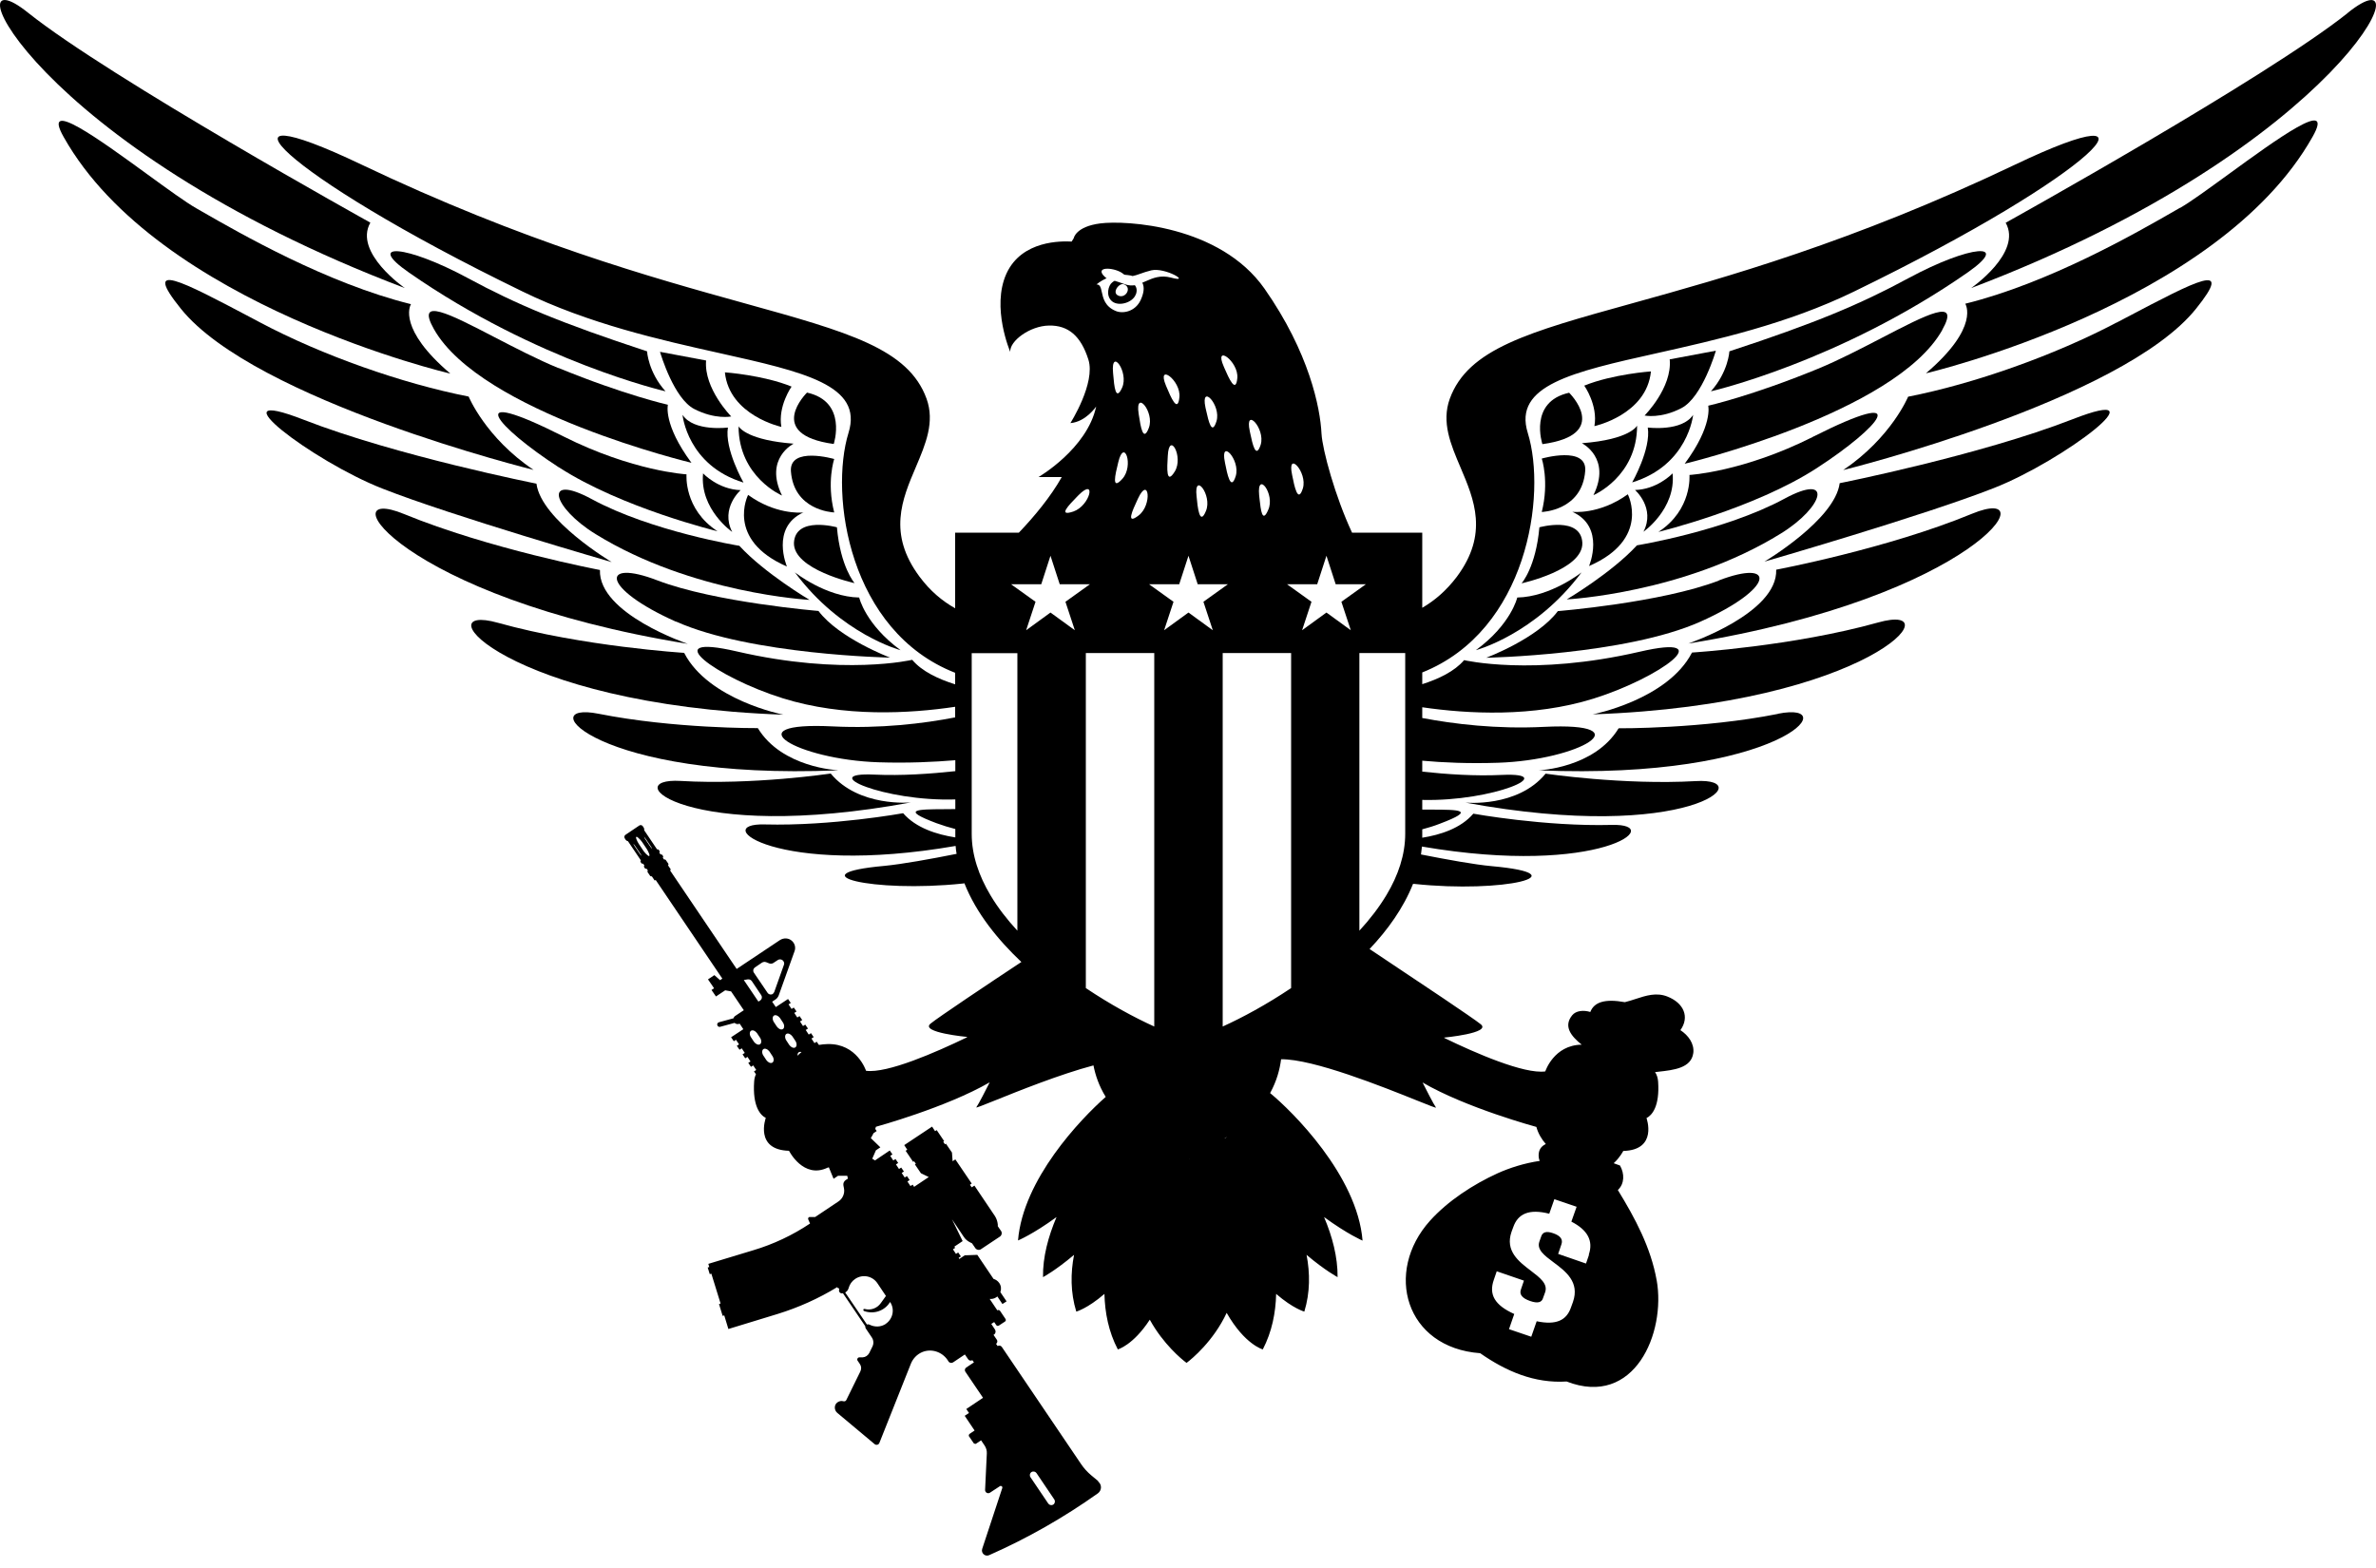 <svg width="100" height="66" viewBox="0 0 100 66" xmlns="http://www.w3.org/2000/svg">
<path d="M35.09 18.688C35.09 18.688 35.679 16.904 33.965 16.525C33.965 16.525 32.169 18.288 35.09 18.688Z"/>
<path d="M31.084 17.947C31.084 17.944 31.084 17.94 31.084 17.936H31.078C31.078 17.936 31.08 17.94 31.084 17.947Z"/>
<path d="M31.084 17.947C31.091 20.082 32.913 20.858 32.913 20.858C32.149 19.294 33.402 18.675 33.402 18.675C31.529 18.534 31.137 18.03 31.084 17.947Z"/>
<path d="M35.11 21.57C35.11 21.57 35.11 21.57 35.11 21.57H35.117C35.117 21.57 35.114 21.57 35.11 21.57Z"/>
<path d="M35.11 21.57C34.782 20.285 35.11 19.32 35.11 19.32C35.11 19.32 33.214 18.774 33.288 19.839C33.41 21.461 34.993 21.564 35.11 21.57Z"/>
<path d="M33.805 21.572C33.817 21.571 33.824 21.57 33.824 21.57V21.563C33.818 21.566 33.811 21.569 33.805 21.572Z"/>
<path d="M31.486 20.831C32.607 21.643 33.654 21.585 33.805 21.572C32.423 22.21 33.12 23.846 33.12 23.846C30.522 22.715 31.486 20.831 31.486 20.831Z"/>
<path d="M37.461 27.68C37.461 27.68 31.6 27.567 28.452 26.162V26.169C25.291 24.758 25.257 23.5 27.675 24.432C30.1 25.357 34.447 25.716 34.447 25.716C35.311 26.868 37.461 27.68 37.461 27.68Z"/>
<path d="M35.967 24.545C35.967 24.545 33.375 23.979 33.415 22.841V22.848C33.475 21.71 35.224 22.195 35.224 22.195C35.371 23.866 35.967 24.545 35.967 24.545Z"/>
<path d="M30.509 15.673C30.509 15.671 30.509 15.668 30.508 15.666V15.673C30.508 15.673 30.509 15.673 30.509 15.673Z"/>
<path d="M32.886 17.969C32.886 17.969 30.695 17.491 30.509 15.673C30.546 15.675 32.137 15.792 33.315 16.272C33.315 16.272 32.732 17.097 32.886 17.969Z"/>
<path d="M31.895 30.648C32.913 32.319 35.257 32.419 35.257 32.419V32.425C25.023 32.845 22.357 29.477 25.19 30.043C28.365 30.675 31.895 30.648 31.895 30.648Z"/>
<path d="M17.005 21.636C20.582 23.107 25.25 23.992 25.25 23.992C25.183 25.836 28.948 27.101 28.948 27.101C16.777 25.124 13.803 20.319 17.005 21.636Z"/>
<path d="M20.963 26.216C24.534 27.214 28.794 27.48 28.794 27.48C29.818 29.47 32.973 30.083 32.973 30.083C21.218 29.663 17.769 25.317 20.963 26.216Z"/>
<path d="M34.962 32.559C36.148 33.989 38.338 33.776 38.338 33.776C28.86 35.527 25.927 32.712 28.646 32.871C31.68 33.051 34.962 32.559 34.962 32.559Z"/>
<path d="M22.578 20.358C22.779 21.896 25.746 23.66 25.746 23.66C25.746 23.66 19.035 21.723 16.094 20.565C13.14 19.407 8.887 16.152 12.785 17.669C16.683 19.187 22.578 20.358 22.578 20.358Z"/>
<path d="M17.296 12.803C17.297 12.804 17.299 12.804 17.3 12.804V12.797C17.3 12.797 17.298 12.799 17.296 12.803Z"/>
<path d="M8.48 8.892C10.102 9.824 13.759 11.927 17.296 12.803C17.248 12.886 16.759 13.856 18.954 15.726C18.954 15.726 6.677 12.864 2.685 5.776C1.72 4.077 4.178 5.865 6.22 7.351C7.057 7.96 7.825 8.518 8.257 8.764C8.327 8.804 8.401 8.847 8.48 8.892Z"/>
<path d="M17.213 11.473C15.344 10.175 17.099 10.308 19.691 11.706C21.734 12.811 23.623 13.603 27.233 14.788C27.233 14.788 27.28 15.659 28.01 16.471C28.01 16.471 22.625 15.24 17.213 11.473Z"/>
<path d="M10.943 13.57C13.562 14.961 16.938 16.145 19.718 16.691H19.724C19.724 16.691 20.434 18.422 22.457 19.779C22.457 19.779 10.736 16.878 7.614 12.997C5.95 10.931 7.611 11.809 10.629 13.403C10.732 13.458 10.837 13.513 10.943 13.57Z"/>
<path d="M27.778 14.809C27.776 14.804 27.776 14.801 27.776 14.801L27.769 14.808L27.778 14.809Z"/>
<path d="M29.222 17.217C28.372 16.782 27.819 14.948 27.778 14.809L29.718 15.174C29.617 16.358 30.776 17.53 30.776 17.53C30.776 17.53 30.1 17.669 29.222 17.217Z"/>
<path d="M33.455 24.092C33.455 24.092 34.755 25.124 36.161 25.151C36.161 25.151 36.416 26.276 37.903 27.367C37.903 27.367 35.404 26.708 33.455 24.092Z"/>
<path d="M79.192 14.225C81.076 13.246 82.527 12.492 81.742 13.889V13.896C79.759 17.403 70.904 19.52 70.904 19.52C72.103 17.902 71.895 17.077 71.895 17.077C71.895 17.077 73.731 16.665 76.504 15.526C77.375 15.169 78.329 14.673 79.192 14.225Z"/>
<path d="M72.786 14.788C76.397 13.603 78.285 12.811 80.328 11.706C82.921 10.308 84.675 10.168 82.807 11.473C77.395 15.24 72.009 16.471 72.009 16.471C72.74 15.653 72.786 14.788 72.786 14.788Z"/>
<path d="M71.105 19.992C71.105 19.992 73.362 19.866 76.29 18.395H76.283C80.643 16.199 79.109 17.989 76.47 19.7C73.838 21.41 69.799 22.389 69.799 22.389C71.232 21.457 71.105 19.992 71.105 19.992Z"/>
<path d="M65.05 32.565C65.05 32.565 68.332 33.051 71.366 32.878C74.086 32.718 71.145 35.527 61.674 33.783C61.674 33.783 63.871 34.003 65.05 32.565Z"/>
<path d="M66.564 24.092C64.615 26.708 62.116 27.367 62.116 27.367C63.603 26.276 63.858 25.151 63.858 25.151C65.264 25.124 66.564 24.092 66.564 24.092Z"/>
<path d="M34.072 25.25C34.072 25.25 29.135 24.991 25.069 22.482C23.241 21.357 22.839 19.893 24.909 21.011C27.427 22.375 31.118 22.974 31.118 22.974C32.19 24.139 34.072 25.25 34.072 25.25Z"/>
<path d="M66.597 22.848C66.638 23.986 64.045 24.552 64.045 24.552V24.545C64.045 24.545 64.642 23.873 64.789 22.195C64.789 22.195 66.537 21.71 66.597 22.848Z"/>
<path d="M65.566 25.723C65.566 25.723 69.913 25.37 72.338 24.439V24.432C74.756 23.507 74.722 24.758 71.561 26.169C68.413 27.573 62.552 27.686 62.552 27.686C62.552 27.686 64.702 26.881 65.566 25.723Z"/>
<path d="M80.308 16.698C83.088 16.152 86.457 14.961 89.083 13.576H89.09C89.22 13.508 89.348 13.44 89.474 13.374C92.448 11.808 94.07 10.954 92.418 13.004C89.29 16.891 77.576 19.786 77.576 19.786C79.598 18.422 80.308 16.698 80.308 16.698Z"/>
<path d="M68.124 30.655C68.124 30.655 71.654 30.682 74.829 30.049V30.043C77.663 29.477 74.997 32.845 64.762 32.425C64.762 32.425 67.106 32.332 68.124 30.655Z"/>
<path d="M84.414 9.376C84.414 9.376 95.379 3.286 98.822 0.538H98.815C102.238 -2.205 98.627 6.182 82.961 12.125C82.961 12.125 85.124 10.634 84.414 9.376Z"/>
<path d="M91.532 8.872C91.612 8.827 91.686 8.784 91.755 8.744V8.751C92.184 8.505 92.941 7.954 93.769 7.352C95.815 5.862 98.296 4.057 97.328 5.762C93.336 12.844 81.058 15.713 81.058 15.713C83.356 13.756 82.713 12.784 82.713 12.784C86.251 11.909 89.91 9.805 91.532 8.872Z"/>
<path d="M71.212 27.467C71.212 27.467 75.472 27.201 79.042 26.202C82.237 25.304 78.788 29.65 67.033 30.069C67.033 30.069 70.188 29.457 71.212 27.467Z"/>
<path d="M77.428 20.338C77.428 20.338 83.322 19.167 87.221 17.65C91.126 16.125 86.866 19.387 83.912 20.545C80.971 21.703 74.26 23.64 74.26 23.64C74.26 23.64 77.227 21.883 77.428 20.338Z"/>
<path d="M74.756 23.979C74.756 23.979 79.424 23.101 83.001 21.623C86.203 20.305 83.229 25.111 71.058 27.087C71.058 27.087 74.823 25.816 74.756 23.979Z"/>
<path d="M68.895 22.954C68.895 22.954 72.579 22.355 75.104 20.991C77.174 19.873 76.772 21.337 74.943 22.462C70.877 24.978 65.941 25.23 65.941 25.23C65.941 25.23 67.823 24.119 68.895 22.954Z"/>
<path d="M64.916 18.695C67.843 18.295 66.041 16.531 66.041 16.531C64.32 16.911 64.916 18.695 64.916 18.695Z"/>
<path d="M1.184 0.538C4.627 3.286 15.585 9.37 15.585 9.37V9.376C14.875 10.634 17.038 12.125 17.038 12.125C1.378 6.182 -2.239 -2.211 1.184 0.538Z"/>
<path fill-rule="evenodd" clip-rule="evenodd" d="M47.763 12.005C47.843 12.105 47.863 12.232 47.809 12.385L47.803 12.392C47.682 12.731 47.093 12.917 46.805 12.684C46.523 12.451 46.651 12.005 46.805 11.892C46.811 11.888 46.817 11.883 46.824 11.877C46.846 11.86 46.871 11.839 46.912 11.819C47.006 11.846 47.146 11.892 47.327 11.959C47.488 12.019 47.635 12.025 47.763 12.005ZM47.3 11.966C47.649 12.092 47.394 12.565 47.086 12.451C46.764 12.338 47.099 11.892 47.3 11.966Z"/>
<path d="M46.571 11.712C46.575 11.714 46.579 11.717 46.584 11.719V11.706C46.579 11.708 46.575 11.71 46.571 11.712Z"/>
<path fill-rule="evenodd" clip-rule="evenodd" d="M69.657 45.127C69.701 45.122 69.745 45.117 69.79 45.112C70.442 45.04 71.181 44.959 71.266 44.326V44.333C71.32 43.927 71.052 43.574 70.724 43.361C71.119 42.809 70.871 42.216 70.168 41.943C69.709 41.765 69.273 41.907 68.837 42.049C68.687 42.098 68.537 42.147 68.386 42.183C67.535 42.03 67.093 42.183 66.932 42.596C66.651 42.509 66.33 42.536 66.169 42.735C65.79 43.202 66.123 43.612 66.57 43.972C65.394 43.988 65.037 45.098 65.037 45.098C64.146 45.218 62.096 44.326 60.797 43.694L60.777 43.674C60.777 43.674 62.773 43.487 62.324 43.115C61.999 42.849 59.68 41.305 58.384 40.442C58.053 40.221 57.789 40.045 57.642 39.946C58.406 39.141 59.069 38.216 59.471 37.204H59.511C63.309 37.61 66.55 36.798 62.793 36.459C62.049 36.392 60.891 36.179 59.806 35.966C59.812 35.91 59.819 35.855 59.826 35.8C59.832 35.745 59.839 35.69 59.846 35.633C67.388 36.925 70.188 34.655 67.83 34.722C65.017 34.795 62.009 34.249 62.009 34.249C61.48 34.868 60.616 35.141 59.859 35.261V34.908C60.107 34.842 60.355 34.768 60.609 34.668C62.156 34.084 61.39 34.082 60.265 34.078C60.134 34.078 59.997 34.077 59.859 34.076V33.67C62.853 33.743 65.68 32.505 63.208 32.618C62.096 32.672 60.891 32.592 59.859 32.479V32.019C60.737 32.099 61.815 32.146 63.047 32.106C66.49 31.993 69.176 30.389 64.983 30.595C62.98 30.695 61.192 30.475 59.859 30.222V29.77C61.768 30.049 64.521 30.202 67.073 29.404C69.879 28.525 72.445 26.635 69.002 27.434C64.508 28.472 61.621 27.786 61.621 27.786C61.219 28.259 60.549 28.578 59.859 28.798V28.305C64.28 26.542 65.11 20.838 64.3 18.222C63.678 16.219 66.179 15.66 69.729 14.867C72.219 14.31 75.225 13.638 78.031 12.272C88.413 7.227 91.441 3.766 84.816 6.927C77.953 10.2 72.581 11.69 68.672 12.774C64.322 13.98 61.783 14.684 61.018 16.784C60.66 17.774 61.055 18.703 61.469 19.675C62.046 21.031 62.659 22.472 61.313 24.279C60.87 24.864 60.375 25.284 59.859 25.583V22.422H56.905C56.195 20.904 55.66 18.947 55.619 18.255C55.566 17.164 55.103 14.841 53.221 12.152C51.339 9.47 47.367 9.27 46.316 9.403C45.264 9.536 45.19 10.029 45.19 10.029L45.103 10.168C44.708 10.149 43.007 10.095 42.357 11.52C41.714 12.944 42.518 14.808 42.518 14.808C42.491 14.355 43.342 13.716 44.152 13.703C44.963 13.689 45.492 14.142 45.807 15.134C46.121 16.125 45.05 17.809 45.05 17.809C45.706 17.756 46.135 17.11 46.135 17.11C45.753 18.894 43.71 20.079 43.71 20.079H44.688C44.219 20.911 43.536 21.736 42.88 22.422H40.2V25.603C39.664 25.304 39.149 24.878 38.7 24.272C37.353 22.461 37.967 21.018 38.545 19.662C38.958 18.69 39.352 17.764 38.995 16.778C38.229 14.677 35.692 13.973 31.341 12.767C27.433 11.683 22.061 10.193 15.197 6.92C8.572 3.759 11.6 7.22 21.982 12.265C24.791 13.636 27.801 14.309 30.293 14.865C33.838 15.657 36.334 16.214 35.713 18.215C34.902 20.844 35.739 26.575 40.2 28.319V28.805C39.497 28.585 38.8 28.259 38.392 27.773C38.392 27.773 35.505 28.459 31.011 27.42C27.568 26.622 30.133 28.512 32.94 29.39C35.518 30.196 38.291 30.036 40.2 29.75V30.196C38.867 30.455 37.059 30.675 35.036 30.575C30.837 30.369 33.529 31.973 36.972 32.086C38.224 32.126 39.316 32.073 40.207 31.999V32.459C39.169 32.572 37.936 32.658 36.811 32.605C34.326 32.492 37.193 33.743 40.207 33.65V34.056C40.044 34.059 39.882 34.059 39.728 34.06C38.617 34.066 37.875 34.07 39.41 34.648C39.685 34.748 39.946 34.828 40.207 34.895V35.248C39.437 35.128 38.553 34.855 38.01 34.229C38.01 34.229 35.003 34.775 32.19 34.702C29.832 34.635 32.645 36.918 40.22 35.607C40.227 35.72 40.24 35.827 40.261 35.94C39.162 36.159 37.983 36.372 37.226 36.446C33.469 36.785 36.711 37.59 40.508 37.191C40.535 37.191 40.562 37.184 40.589 37.178C41.084 38.436 42.002 39.56 42.987 40.492C41.667 41.364 39.477 42.828 39.162 43.088C38.713 43.461 40.709 43.647 40.709 43.647L40.689 43.667C39.39 44.293 37.347 45.191 36.449 45.071C36.449 45.071 36.074 43.913 34.828 43.947C34.697 43.951 34.576 43.963 34.466 43.983L34.373 43.847L34.279 43.907L34.152 43.714L34.246 43.654L34.132 43.487L34.038 43.547L33.911 43.354L34.005 43.294L33.891 43.128L33.797 43.188L33.67 42.995L33.764 42.935L33.65 42.769L33.556 42.828L33.429 42.636L33.523 42.576L33.409 42.409L33.315 42.469L33.188 42.276L33.281 42.216L33.167 42.05L32.652 42.389L32.498 42.163L32.638 42.07C32.699 42.03 32.745 41.97 32.772 41.903L33.442 40.033C33.496 39.887 33.456 39.72 33.335 39.607C33.194 39.474 32.98 39.467 32.819 39.574L31.004 40.785L28.198 36.632L28.238 36.605L28.117 36.426C28.117 36.426 28.144 36.379 28.131 36.359L28.017 36.193C28.017 36.193 27.977 36.166 27.95 36.179L27.896 36.106C27.896 36.106 27.923 36.06 27.91 36.04L27.869 35.98C27.869 35.98 27.829 35.953 27.802 35.966L27.749 35.893C27.749 35.893 27.776 35.847 27.762 35.827L27.722 35.767C27.722 35.767 27.682 35.74 27.655 35.753L27.113 34.948C27.113 34.948 27.119 34.882 27.099 34.848L27.052 34.775C27.019 34.728 26.952 34.715 26.905 34.748L26.322 35.141C26.275 35.174 26.262 35.241 26.295 35.288L26.342 35.361C26.342 35.361 26.396 35.407 26.429 35.407L26.972 36.213C26.972 36.213 26.945 36.259 26.958 36.279L26.999 36.339C26.999 36.339 27.039 36.366 27.066 36.352L27.119 36.426C27.119 36.426 27.092 36.472 27.106 36.492L27.146 36.552C27.146 36.552 27.186 36.579 27.213 36.565L27.267 36.639C27.267 36.639 27.24 36.685 27.253 36.705L27.367 36.872C27.367 36.872 27.407 36.898 27.434 36.885L27.555 37.065L27.595 37.038L30.401 41.191L30.307 41.258L30.066 41.045L29.798 41.224L30.053 41.597L29.946 41.67L30.133 41.943L30.522 41.684L30.77 41.73L31.305 42.522L30.944 42.762C30.904 42.788 30.884 42.822 30.87 42.862L30.261 43.028C30.214 43.041 30.174 43.088 30.187 43.141C30.2 43.201 30.254 43.234 30.307 43.221L30.917 43.055C30.971 43.108 31.058 43.121 31.131 43.088L31.285 43.321L30.77 43.66L30.884 43.827L30.977 43.767L31.105 43.96L31.011 44.02L31.125 44.186L31.218 44.126L31.346 44.319L31.252 44.379L31.366 44.546L31.459 44.486L31.587 44.679L31.493 44.739L31.607 44.905L31.701 44.845L31.828 45.038L31.734 45.098L31.816 45.217C31.775 45.302 31.749 45.401 31.741 45.517C31.667 46.569 32.002 46.942 32.23 47.055C32.23 47.055 31.741 48.399 33.208 48.439C33.208 48.439 33.81 49.637 34.828 49.151C34.828 49.151 34.848 49.146 34.884 49.134L35.083 49.617L35.271 49.491H35.659L35.686 49.611L35.592 49.671C35.519 49.724 35.478 49.81 35.498 49.904L35.519 50.01C35.565 50.223 35.472 50.449 35.291 50.569L34.306 51.228H34.058C34.018 51.248 33.998 51.288 34.018 51.328L34.092 51.501C33.355 51.993 32.551 52.373 31.701 52.626L29.812 53.198L29.852 53.331L29.785 53.351L29.872 53.631L29.939 53.611L30.328 54.869L30.261 54.889L30.415 55.388L30.482 55.368L30.656 55.94L32.725 55.308C33.61 55.035 34.453 54.656 35.237 54.177C35.257 54.23 35.291 54.23 35.318 54.23V54.276C35.318 54.276 35.304 54.336 35.318 54.363C35.344 54.429 35.418 54.456 35.478 54.436L36.416 55.821C36.416 55.821 36.416 55.88 36.436 55.914L36.691 56.293C36.771 56.406 36.778 56.559 36.718 56.679L36.584 56.952C36.53 57.052 36.429 57.125 36.316 57.132H36.155C36.094 57.145 36.054 57.218 36.094 57.272L36.188 57.411C36.255 57.505 36.262 57.624 36.208 57.731L35.619 58.929C35.599 58.975 35.545 58.995 35.498 58.982C35.411 58.955 35.318 58.975 35.244 59.029C35.096 59.135 35.103 59.361 35.244 59.475L36.811 60.786C36.878 60.839 36.979 60.819 37.012 60.733L38.338 57.398C38.425 57.185 38.593 57.005 38.814 56.912C39.202 56.752 39.651 56.899 39.886 57.252L39.919 57.305C39.959 57.371 40.053 57.385 40.113 57.345L40.609 57.012L40.75 57.218C40.79 57.272 40.864 57.291 40.924 57.252L40.991 57.345L40.663 57.564C40.609 57.604 40.589 57.678 40.629 57.737L41.373 58.836L40.669 59.308L40.783 59.475L40.602 59.594L41.018 60.213L40.797 60.36C40.797 60.36 40.763 60.42 40.776 60.446L40.984 60.752C40.984 60.752 41.044 60.786 41.071 60.773L41.292 60.626L41.44 60.846C41.507 60.946 41.54 61.065 41.533 61.178L41.46 62.716C41.46 62.822 41.574 62.889 41.667 62.829L42.083 62.556C42.136 62.523 42.203 62.569 42.183 62.636L41.339 65.192C41.279 65.372 41.46 65.538 41.634 65.458C43.248 64.746 44.775 63.874 46.209 62.856C46.369 62.736 46.383 62.503 46.229 62.37L46.215 62.337L45.934 62.104C45.767 61.964 45.619 61.804 45.499 61.624L42.163 56.693C42.123 56.639 42.049 56.619 41.989 56.659L41.922 56.566C41.975 56.526 41.995 56.446 41.955 56.393L41.815 56.187L41.835 56.173C41.908 56.127 41.922 56.034 41.875 55.96L41.721 55.727L41.842 55.648L41.929 55.774C41.955 55.814 42.002 55.821 42.042 55.794L42.297 55.627C42.337 55.601 42.344 55.554 42.317 55.514L42.089 55.175C42.062 55.142 42.016 55.128 41.975 55.155L41.654 54.676C41.748 54.682 41.848 54.663 41.935 54.603C41.942 54.596 41.949 54.591 41.955 54.586C41.962 54.581 41.969 54.576 41.975 54.569L42.19 54.889L42.364 54.776L42.103 54.39C42.15 54.263 42.136 54.117 42.056 54.004C41.995 53.917 41.908 53.857 41.815 53.831L41.132 52.819L40.602 52.839L40.375 52.992L40.348 52.945L40.442 52.885L40.328 52.719L40.234 52.779L40.107 52.586L40.2 52.526L40.167 52.473L40.515 52.24L40.066 51.321L40.562 52.06C40.629 52.166 40.73 52.246 40.843 52.3L40.91 52.333L41.051 52.539C41.105 52.612 41.205 52.632 41.279 52.586L42.089 52.047C42.163 51.993 42.183 51.894 42.136 51.82L41.995 51.614V51.541C41.982 51.414 41.942 51.295 41.875 51.188L41.011 49.904L40.897 49.977L40.823 49.87L40.897 49.817L40.207 48.799L40.093 48.879L40.066 48.513L39.812 48.14L39.772 48.166L39.698 48.06L39.738 48.033L39.423 47.567L39.356 47.614L39.229 47.421L38.057 48.2L38.184 48.393L38.117 48.439L38.432 48.905L38.472 48.879L38.546 48.985L38.506 49.012L38.76 49.384L39.089 49.544L38.472 49.957L38.412 49.864L38.318 49.923L38.191 49.73L38.285 49.671L38.171 49.504L38.077 49.564L37.95 49.371L38.044 49.311L37.93 49.145L37.836 49.205L37.709 49.012L37.803 48.952L37.689 48.785L37.595 48.845L37.468 48.652L37.561 48.592L37.448 48.426L36.825 48.845L36.711 48.772L36.865 48.419L37.052 48.293L36.65 47.904C36.692 47.838 36.731 47.769 36.765 47.697L36.898 47.607L36.837 47.518C36.847 47.488 36.856 47.458 36.865 47.428C36.865 47.428 39.812 46.622 41.654 45.557C41.54 45.784 41.185 46.482 41.091 46.609C41.062 46.647 41.375 46.521 41.886 46.316C42.874 45.918 44.603 45.222 46.021 44.845C46.101 45.251 46.249 45.704 46.537 46.17C45.472 47.108 43.054 49.644 42.846 52.213C42.846 52.213 43.476 51.953 44.467 51.228C44.119 52.047 43.884 52.912 43.898 53.757C43.898 53.757 44.407 53.491 45.204 52.819C45.056 53.584 45.05 54.396 45.298 55.208C45.298 55.208 45.766 55.082 46.483 54.463C46.503 55.255 46.657 56.053 47.046 56.799C47.046 56.799 47.689 56.626 48.392 55.548C48.955 56.573 49.738 57.218 49.919 57.351L49.939 57.365L49.959 57.351C50.154 57.205 51.071 56.453 51.627 55.261C52.391 56.599 53.148 56.799 53.148 56.799C53.536 56.053 53.69 55.255 53.71 54.463C54.427 55.082 54.896 55.208 54.896 55.208C55.144 54.396 55.137 53.584 54.99 52.819C55.787 53.491 56.296 53.757 56.296 53.757C56.303 52.912 56.075 52.047 55.726 51.228C56.718 51.953 57.347 52.22 57.347 52.22C57.126 49.477 54.373 46.762 53.456 46.01C53.737 45.497 53.864 45.011 53.918 44.586C55.274 44.571 58.207 45.748 59.63 46.319C60.148 46.527 60.465 46.655 60.435 46.615C60.341 46.489 59.986 45.79 59.873 45.564C61.708 46.636 64.662 47.434 64.662 47.434C64.738 47.711 64.882 47.951 65.06 48.155C64.904 48.227 64.785 48.349 64.762 48.552C64.749 48.659 64.762 48.772 64.802 48.865C64.159 48.958 63.536 49.158 63.034 49.384C61.996 49.857 60.938 50.549 60.187 51.381C58.245 53.538 59.142 56.726 62.297 56.959C63.382 57.717 64.581 58.236 65.934 58.15C68.794 59.261 70.121 56.1 69.725 53.884V53.89C69.478 52.506 68.821 51.281 68.091 50.09C68.379 49.824 68.373 49.398 68.185 49.065H68.198L67.916 48.962C68.177 48.727 68.319 48.446 68.319 48.446C69.786 48.406 69.297 47.062 69.297 47.062C69.524 46.948 69.859 46.576 69.786 45.524C69.774 45.361 69.728 45.231 69.657 45.127ZM33.733 44.284C33.668 44.334 33.613 44.386 33.568 44.436C33.561 44.375 33.577 44.32 33.616 44.293C33.65 44.271 33.692 44.27 33.733 44.284ZM54.386 20.009C54.474 20.454 54.626 21.222 54.836 20.552C55.036 19.873 54.159 18.934 54.38 19.979L54.386 20.009ZM53.011 21.002C53.06 21.454 53.125 22.05 53.375 21.463C53.684 20.804 52.893 19.779 52.994 20.844C52.999 20.893 53.005 20.946 53.011 21.002ZM52.619 18.238C52.713 18.683 52.855 19.352 53.061 18.715C53.262 18.029 52.377 17.097 52.599 18.142C52.605 18.172 52.612 18.205 52.619 18.238ZM51.532 15.492C51.716 15.914 52.012 16.592 52.076 15.912C52.136 15.207 51.071 14.448 51.507 15.433C51.515 15.452 51.523 15.472 51.532 15.492ZM51.56 19.494C51.648 19.94 51.8 20.707 52.009 20.039C52.217 19.353 51.333 18.415 51.554 19.46L51.56 19.494ZM50.765 17.285C50.864 17.728 51.004 18.352 51.199 17.729C51.406 17.05 50.515 16.112 50.736 17.157C50.746 17.197 50.755 17.24 50.765 17.285ZM50.757 21.503C50.489 22.169 50.401 21.337 50.361 20.891C50.241 19.833 51.031 20.838 50.757 21.503ZM49.638 16.724C49.718 16.012 48.66 15.247 49.075 16.238C49.082 16.255 49.089 16.272 49.097 16.289C49.274 16.711 49.567 17.408 49.638 16.724ZM49.147 19.225C49.119 19.678 49.072 20.448 49.444 19.846C49.825 19.227 49.203 18.122 49.149 19.187C49.148 19.199 49.147 19.212 49.147 19.225ZM46.423 11.573C46.49 11.646 46.529 11.685 46.571 11.712C46.31 11.83 46.148 11.972 46.148 11.972C46.302 11.969 46.332 12.108 46.372 12.293C46.428 12.551 46.503 12.901 46.959 13.09C47.26 13.217 47.776 13.117 48.004 12.638C48.131 12.365 48.184 12.099 48.077 11.899C48.125 11.879 48.174 11.858 48.222 11.837C48.52 11.706 48.841 11.566 49.29 11.686C50.174 11.926 49.042 11.24 48.452 11.38C48.271 11.424 48.12 11.477 47.991 11.523C47.868 11.566 47.764 11.603 47.669 11.619C47.608 11.6 47.548 11.586 47.468 11.579C47.459 11.578 47.451 11.577 47.443 11.576C47.408 11.571 47.379 11.566 47.34 11.566C47.314 11.559 47.294 11.546 47.273 11.526C46.959 11.267 46.128 11.194 46.423 11.573ZM48.352 18.009C48.606 17.337 47.763 16.358 47.923 17.417C47.927 17.439 47.93 17.463 47.934 17.487C48.002 17.932 48.111 18.646 48.352 18.009ZM47.864 21.054C47.67 21.47 47.366 22.124 47.923 21.696C48.506 21.25 48.352 20.006 47.896 20.984C47.886 21.007 47.875 21.03 47.864 21.054ZM47.24 20.152C47.729 19.606 47.314 18.415 47.066 19.453C47.062 19.471 47.057 19.489 47.053 19.508C46.943 19.956 46.764 20.682 47.24 20.152ZM47.227 16.318C47.521 15.666 46.751 14.608 46.845 15.68C46.847 15.709 46.85 15.74 46.853 15.772C46.892 16.235 46.951 16.928 47.227 16.318ZM45.177 21.53C45.887 21.284 46.162 20.066 45.391 20.844C45.368 20.869 45.343 20.895 45.316 20.921C44.986 21.26 44.5 21.758 45.177 21.53ZM41.687 37.684C41.995 38.203 42.384 38.702 42.819 39.174V27.494H40.897V35.101C40.897 35.993 41.198 36.865 41.687 37.684ZM43.188 26.528L44.212 25.783L45.237 26.528L44.842 25.33L45.874 24.591H44.601L44.212 23.393L43.824 24.591H42.551L43.583 25.33L43.188 26.528ZM45.7 41.59C46.731 42.283 47.756 42.835 48.58 43.208V27.487H45.7V41.59ZM50.06 48.765V48.759L50.047 48.765H50.06ZM48.995 26.528L50.02 25.783L51.044 26.528L50.649 25.33L51.681 24.591H50.408L50.02 23.393L49.631 24.591H48.359L49.39 25.33L48.995 26.528ZM51.527 47.927L51.574 47.907L51.647 47.847L51.527 47.927ZM51.46 43.208C52.284 42.835 53.308 42.283 54.34 41.59V27.487H51.46V43.208ZM54.802 26.528L55.827 25.783L56.852 26.528L56.456 25.33L57.488 24.591H56.215L55.827 23.393L55.438 24.591H54.166L55.197 25.33L54.802 26.528ZM59.142 27.487H57.213V39.174C57.656 38.695 58.044 38.189 58.359 37.663C58.848 36.845 59.142 35.98 59.142 35.094V27.487ZM26.918 35.926L26.717 35.627C26.691 35.594 26.67 35.554 26.657 35.514C26.666 35.525 26.676 35.536 26.685 35.547C26.705 35.569 26.724 35.591 26.737 35.614L26.938 35.913C26.965 35.946 26.985 35.986 26.999 36.026C26.99 36.015 26.98 36.004 26.97 35.993C26.951 35.971 26.932 35.949 26.918 35.926ZM27.28 36.02L27.24 35.986C27.179 35.94 27.133 35.88 27.086 35.82L26.885 35.52C26.845 35.461 26.811 35.387 26.784 35.321L26.771 35.267C26.758 35.228 26.791 35.208 26.824 35.234L26.865 35.267C26.925 35.314 26.972 35.374 27.019 35.434L27.22 35.733C27.26 35.793 27.293 35.867 27.32 35.933L27.334 35.986C27.347 36.026 27.313 36.046 27.28 36.02ZM27.367 35.634L27.166 35.334C27.139 35.301 27.119 35.261 27.106 35.221C27.115 35.232 27.124 35.243 27.134 35.254C27.153 35.276 27.173 35.299 27.186 35.321L27.387 35.62C27.414 35.654 27.434 35.694 27.447 35.733C27.438 35.722 27.429 35.711 27.419 35.7C27.4 35.678 27.38 35.656 27.367 35.634ZM31.774 40.719L32.069 40.519C32.123 40.486 32.183 40.479 32.243 40.499L32.377 40.552C32.437 40.572 32.498 40.566 32.551 40.532L32.732 40.412C32.812 40.359 32.92 40.379 32.973 40.459C33.007 40.506 33.013 40.566 32.993 40.612L32.585 41.757C32.585 41.757 32.551 41.817 32.525 41.837C32.451 41.883 32.357 41.863 32.31 41.797L31.727 40.938C31.68 40.865 31.701 40.772 31.768 40.725L31.774 40.719ZM31.989 42.116L31.92 42.16L31.305 41.251L31.466 41.224C31.54 41.211 31.607 41.244 31.647 41.304L32.035 41.883C32.089 41.963 32.069 42.063 31.989 42.116ZM31.989 43.953C31.922 44 31.808 43.953 31.734 43.853L31.607 43.66C31.54 43.561 31.54 43.434 31.607 43.388C31.68 43.341 31.788 43.388 31.861 43.487L31.989 43.68C32.056 43.78 32.056 43.907 31.989 43.953ZM32.571 42.749C32.638 42.702 32.752 42.749 32.826 42.848L32.953 43.041C33.02 43.141 33.02 43.268 32.953 43.314C32.88 43.361 32.772 43.314 32.699 43.215L32.571 43.022C32.504 42.922 32.504 42.795 32.571 42.749ZM32.511 44.725C32.437 44.772 32.33 44.725 32.257 44.626L32.129 44.432C32.062 44.333 32.062 44.206 32.129 44.16C32.196 44.113 32.31 44.16 32.384 44.26L32.511 44.453C32.578 44.552 32.578 44.679 32.511 44.725ZM33.094 43.521C33.161 43.474 33.275 43.521 33.348 43.62L33.476 43.813C33.543 43.913 33.543 44.04 33.476 44.086C33.402 44.133 33.295 44.086 33.221 43.987L33.094 43.794C33.027 43.694 33.027 43.567 33.094 43.521ZM37.287 55.721C37.072 55.867 36.804 55.867 36.59 55.754C36.557 55.741 36.523 55.734 36.49 55.754L35.572 54.403L35.592 54.39C35.659 54.35 35.699 54.283 35.719 54.21C35.76 54.063 35.853 53.924 35.994 53.831C36.302 53.624 36.718 53.704 36.925 54.01L37.287 54.549L37.072 54.849C36.918 55.069 36.644 55.168 36.389 55.095C36.369 55.095 36.342 55.095 36.336 55.122C36.336 55.122 36.336 55.175 36.362 55.182C36.778 55.335 37.24 55.175 37.461 54.802C37.669 55.108 37.581 55.521 37.273 55.727L37.287 55.721ZM44.333 63.328C44.26 63.375 44.166 63.355 44.119 63.288L43.369 62.177C43.322 62.104 43.342 62.01 43.409 61.964C43.483 61.917 43.576 61.937 43.623 62.004L44.373 63.115C44.42 63.188 44.4 63.282 44.333 63.328ZM66.751 53.185L66.879 52.812L66.865 52.819C67.073 52.226 66.812 51.767 66.135 51.421L66.356 50.795L65.419 50.476L65.204 51.088C64.347 50.869 63.885 51.095 63.691 51.647L63.617 51.847C63.336 52.656 63.922 53.102 64.429 53.487C64.815 53.781 65.155 54.039 65.03 54.396L64.936 54.656C64.883 54.815 64.722 54.875 64.4 54.762C64.052 54.642 63.938 54.476 64.012 54.276L64.139 53.904L62.994 53.511L62.873 53.864C62.652 54.483 62.9 54.935 63.731 55.308L63.51 55.947L64.447 56.266L64.675 55.614C65.499 55.787 65.928 55.574 66.115 55.042L66.202 54.802C66.495 53.96 65.891 53.51 65.378 53.128C64.999 52.845 64.669 52.599 64.789 52.26L64.869 52.033C64.93 51.867 65.077 51.807 65.365 51.907C65.7 52.02 65.787 52.186 65.713 52.386L65.579 52.779L66.751 53.185Z"/>
<path d="M29.591 19.926C29.591 19.926 30.227 20.605 31.178 20.631H31.171C31.171 20.631 30.307 21.39 30.816 22.389C30.816 22.389 29.443 21.437 29.591 19.926Z"/>
<path d="M31.292 20.312C28.934 19.593 28.727 17.47 28.727 17.47V17.463C29.202 18.182 30.636 17.996 30.636 17.996C30.488 18.901 31.292 20.312 31.292 20.312Z"/>
<path d="M30.2 22.362C30.2 22.362 26.168 21.384 23.529 19.673H23.522C20.883 17.962 19.349 16.172 23.71 18.368C26.637 19.839 28.894 19.966 28.894 19.966C28.894 19.966 28.767 21.43 30.2 22.362Z"/>
<path d="M70.396 19.925C70.4 19.921 70.402 19.919 70.402 19.919H70.395C70.395 19.921 70.396 19.923 70.396 19.925Z"/>
<path d="M70.396 19.925C70.329 19.994 69.712 20.6 68.814 20.625C68.814 20.625 69.685 21.384 69.169 22.382C69.169 22.382 70.539 21.426 70.396 19.925Z"/>
<path d="M20.817 14.195C21.68 14.642 22.632 15.136 23.502 15.493V15.486C26.275 16.625 28.11 17.037 28.11 17.037C28.11 17.037 27.903 17.863 29.102 19.48C29.102 19.48 20.253 17.363 18.264 13.856C17.478 12.463 18.932 13.217 20.817 14.195Z"/>
<path d="M66.175 21.543C66.175 21.543 67.294 21.683 68.513 20.804V20.811C68.513 20.811 69.478 22.695 66.879 23.826C66.879 23.826 67.582 22.175 66.175 21.543Z"/>
<path d="M69.351 17.996C69.351 17.994 69.351 17.991 69.35 17.989V17.996C69.35 17.996 69.351 17.996 69.351 17.996Z"/>
<path d="M68.694 20.305C68.694 20.305 69.494 18.901 69.351 17.996C69.396 18.001 70.791 18.171 71.259 17.463C71.259 17.463 71.052 19.586 68.694 20.305Z"/>
<path d="M68.901 17.916C68.901 20.059 67.073 20.838 67.073 20.838H67.066C67.83 19.274 66.577 18.655 66.577 18.655C68.62 18.502 68.901 17.916 68.901 17.916Z"/>
<path d="M64.889 21.55C65.211 20.265 64.889 19.3 64.889 19.3H64.896C64.896 19.3 66.798 18.754 66.718 19.819C66.591 21.503 64.889 21.55 64.889 21.55Z"/>
<path d="M69.484 15.633C69.303 17.463 67.106 17.936 67.106 17.936V17.929C67.26 17.057 66.678 16.232 66.678 16.232C67.877 15.746 69.484 15.633 69.484 15.633Z"/>
<path d="M69.216 17.49C69.216 17.49 70.382 16.325 70.275 15.134L70.268 15.127L72.217 14.761C72.217 14.761 71.654 16.718 70.77 17.177C69.893 17.636 69.216 17.49 69.216 17.49Z"/>
</svg>

